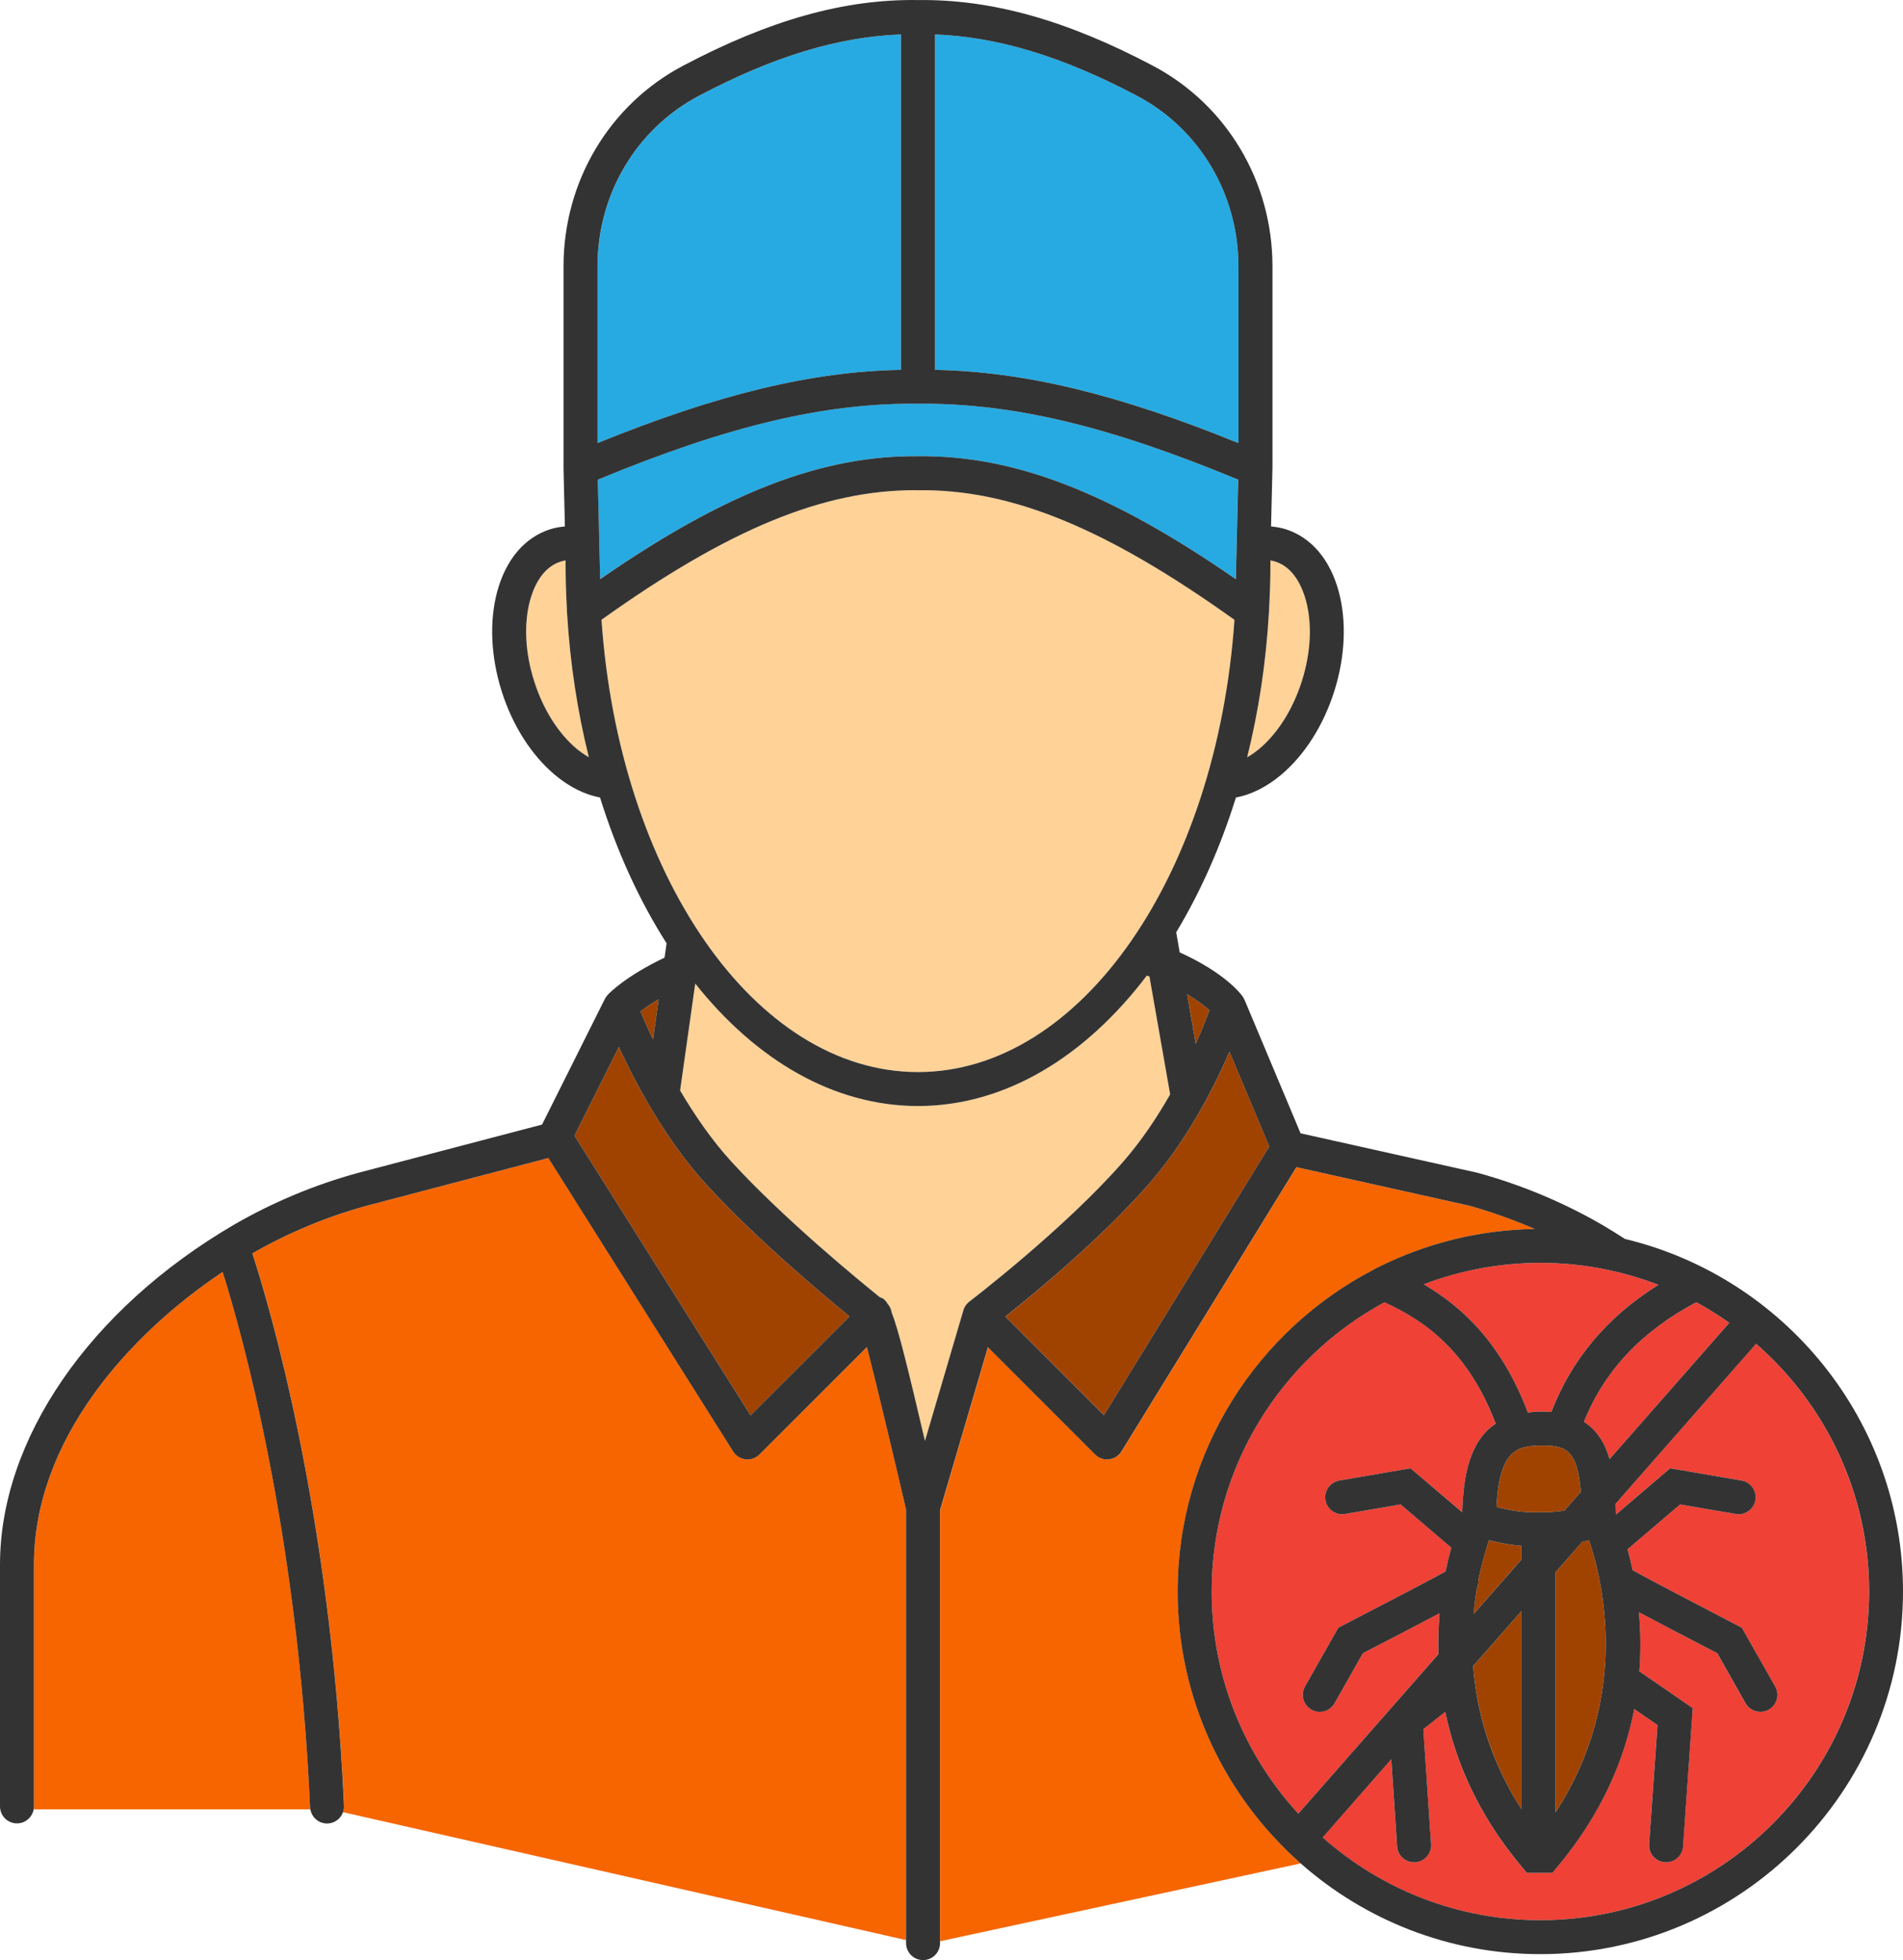 <?xml version="1.0" encoding="UTF-8"?> <svg xmlns="http://www.w3.org/2000/svg" viewBox="0 0 39 40.172" fill="none"><path d="M17.769 27.608L15.567 29.809C15.502 29.875 15.413 29.911 15.321 29.911C15.308 29.911 15.295 29.91 15.282 29.909C15.177 29.897 15.083 29.838 15.026 29.748L11.24 23.734L7.516 24.712C6.699 24.936 5.911 25.265 5.174 25.688C5.516 26.742 6.778 30.982 7.052 37.008C7.054 37.055 7.046 37.099 7.031 37.141L18.57 39.762V30.938C18.33 29.904 17.972 28.401 17.769 27.608Z" fill="#F66500"></path><path d="M24.137 32.618C24.137 29.749 25.773 27.256 28.16 26.017C28.186 25.999 28.214 25.985 28.243 25.975C29.213 25.487 30.302 25.206 31.456 25.189C31.019 24.999 30.57 24.837 30.109 24.711L26.571 23.922L22.988 29.745C22.932 29.836 22.838 29.896 22.732 29.909C22.718 29.91 22.705 29.911 22.691 29.911C22.599 29.911 22.511 29.875 22.445 29.809L20.249 27.613L19.268 30.948V39.785L26.657 38.19C25.113 36.826 24.137 34.834 24.137 32.618Z" fill="#F66500"></path><path d="M4.564 26.067C2.602 27.381 0.697 29.54 0.697 32.064V37.021C0.697 37.042 0.695 37.062 0.691 37.082H6.362C6.36 37.068 6.357 37.054 6.356 37.039C6.098 31.361 4.955 27.307 4.564 26.067Z" fill="#F66500"></path><path d="M14.483 24.286C13.639 23.365 13.023 22.194 12.683 21.457L11.773 23.276L15.382 29.008L17.411 26.98C16.815 26.493 15.472 25.365 14.483 24.286Z" fill="#A14300"></path><path d="M13.499 20.48C13.335 20.577 13.212 20.662 13.125 20.728C13.183 20.868 13.27 21.067 13.383 21.303L13.499 20.48Z" fill="#A14300"></path><path d="M31.553 37.606C31.555 37.604 31.556 37.602 31.558 37.599C31.555 37.6 31.552 37.6 31.549 37.6C31.55 37.602 31.552 37.604 31.553 37.606Z" fill="#8DC63F"></path><path d="M32.565 31.567C32.522 31.578 32.474 31.59 32.424 31.601L31.879 32.222V37.142C33.434 34.762 32.84 32.373 32.565 31.567Z" fill="#A14300"></path><path d="M35.987 27.541L33.11 30.819C33.113 30.891 33.116 30.965 33.117 31.038L34.227 30.092L35.688 30.343C35.878 30.375 36.005 30.555 35.973 30.745C35.94 30.934 35.76 31.062 35.571 31.029L34.431 30.834L33.353 31.753C33.389 31.882 33.424 32.025 33.457 32.181C33.816 32.38 34.906 32.95 35.604 33.312L35.696 33.36L36.378 34.564C36.473 34.731 36.414 34.944 36.247 35.039C36.193 35.069 36.134 35.084 36.076 35.084C35.955 35.084 35.837 35.021 35.772 34.908L35.191 33.883C34.638 33.595 34.031 33.279 33.586 33.041C33.62 33.412 33.629 33.819 33.595 34.252L34.69 35.008L34.49 37.844C34.477 38.028 34.325 38.168 34.144 38.168C34.135 38.168 34.127 38.168 34.119 38.167C33.927 38.154 33.782 37.987 33.796 37.795L33.968 35.356L33.49 35.026C33.292 36.047 32.834 37.165 31.917 38.26L31.812 38.384H31.289L31.184 38.26C30.284 37.185 29.824 36.089 29.618 35.083L29.169 35.44L29.326 37.797C29.338 37.989 29.193 38.154 29.002 38.167C28.994 38.168 28.986 38.168 28.978 38.168C28.796 38.168 28.643 38.027 28.631 37.843L28.512 36.056L27.105 37.659C28.294 38.712 29.857 39.354 31.567 39.354C35.281 39.354 38.303 36.332 38.303 32.618C38.303 30.594 37.405 28.777 35.987 27.541Z" fill="#EF4136"></path><path d="M32.398 30.576C32.325 29.717 32.1 29.626 31.604 29.626C31.084 29.626 30.73 29.719 30.668 30.884C30.867 30.939 31.177 31.005 31.52 30.994H31.529C31.529 30.994 31.53 30.994 31.53 30.994C31.531 30.994 31.532 30.994 31.532 30.994L31.552 30.994C31.736 30.999 31.908 30.983 32.062 30.959L32.398 30.576Z" fill="#A14300"></path><path d="M30.214 34.383C30.216 34.396 30.218 34.409 30.218 34.422C30.317 35.245 30.591 36.16 31.183 37.082V33.016L30.192 34.145C30.197 34.224 30.204 34.303 30.214 34.383Z" fill="#A14300"></path><path d="M31.182 31.681C30.92 31.66 30.692 31.612 30.517 31.566C30.504 31.602 30.491 31.643 30.477 31.687C30.474 31.699 30.47 31.711 30.465 31.723C30.409 31.902 30.348 32.13 30.296 32.398C30.299 32.452 30.288 32.506 30.267 32.556C30.239 32.718 30.216 32.894 30.199 33.08L31.182 31.96V31.681H31.182Z" fill="#A14300"></path><path d="M29.48 33.9C29.471 33.605 29.48 33.325 29.503 33.062C29.064 33.295 28.473 33.603 27.931 33.883L27.351 34.908C27.286 35.021 27.169 35.084 27.047 35.084C26.989 35.084 26.93 35.07 26.876 35.039C26.709 34.944 26.65 34.732 26.744 34.565L27.427 33.36L27.519 33.312C28.201 32.96 29.259 32.408 29.625 32.206C29.662 32.026 29.702 31.863 29.742 31.718L28.704 30.834L27.565 31.029C27.376 31.061 27.196 30.934 27.163 30.745C27.131 30.555 27.258 30.375 27.448 30.343L28.908 30.093L29.967 30.995C29.99 30.236 30.119 29.534 30.653 29.177C30.084 27.685 29.2 27.067 28.373 26.689C26.266 27.829 24.832 30.059 24.832 32.618C24.832 34.372 25.506 35.971 26.608 37.171L29.48 33.9Z" fill="#EF4136"></path><path d="M23.007 23.821C23.392 23.382 23.716 22.894 23.981 22.429L23.557 20.014C23.539 20.007 23.522 20.001 23.504 19.994C22.241 21.658 20.602 22.667 18.813 22.668C17.082 22.667 15.493 21.725 14.248 20.158L13.938 22.35C14.23 22.845 14.585 23.367 14.996 23.815C16.068 24.984 17.616 26.252 18.036 26.59C18.09 26.601 18.139 26.635 18.19 26.721C18.234 26.77 18.262 26.831 18.273 26.897C18.412 27.251 18.596 27.994 18.956 29.532L19.744 26.854C19.751 26.83 19.76 26.808 19.771 26.787C19.772 26.785 19.774 26.783 19.775 26.781C19.786 26.762 19.798 26.744 19.811 26.728C19.816 26.723 19.822 26.718 19.827 26.713C19.838 26.701 19.849 26.689 19.862 26.68C19.864 26.678 19.865 26.676 19.867 26.674C19.886 26.66 21.801 25.198 23.007 23.821Z" fill="#FFD297"></path><path d="M25.382 5.458C25.382 3.979 24.585 2.639 23.301 1.962C21.771 1.154 20.446 0.755 19.162 0.706V7.58C21.007 7.618 22.914 8.08 25.382 9.081V5.458H25.382Z" fill="#27AAE1"></path><path d="M26.681 13.954C26.864 13.376 26.893 12.792 26.765 12.312C26.699 12.065 26.53 11.634 26.138 11.51C26.103 11.499 26.069 11.492 26.035 11.486C26.035 11.51 26.036 11.533 26.036 11.556C26.036 11.864 26.025 12.168 26.009 12.47L26.008 12.54C26.008 12.545 26.006 12.55 26.005 12.555C25.945 13.591 25.791 14.586 25.558 15.52C25.657 15.463 25.743 15.4 25.807 15.347C26.189 15.027 26.499 14.532 26.681 13.954Z" fill="#FFD297"></path><path d="M11.619 12.54L11.618 12.466C11.602 12.166 11.591 11.863 11.591 11.556C11.591 11.533 11.592 11.51 11.592 11.486C11.558 11.492 11.524 11.499 11.489 11.51C11.097 11.634 10.928 12.065 10.862 12.312C10.733 12.792 10.763 13.376 10.945 13.954C11.128 14.532 11.438 15.027 11.82 15.347C11.884 15.4 11.97 15.464 12.068 15.52C11.835 14.586 11.682 13.592 11.622 12.557C11.622 12.551 11.619 12.545 11.619 12.54Z" fill="#FFD297"></path><path d="M18.466 0.706C17.182 0.754 15.858 1.154 14.327 1.962C13.044 2.64 12.246 3.979 12.246 5.458V9.081C14.714 8.08 16.62 7.616 18.466 7.58V0.706Z" fill="#27AAE1"></path><path d="M32.459 29.142C32.731 29.314 32.892 29.58 32.986 29.905L35.439 27.111C35.222 26.959 34.997 26.817 34.763 26.691C33.639 27.285 32.883 28.09 32.459 29.142Z" fill="#EF4136"></path><path d="M25.326 11.869L25.375 9.83C22.712 8.727 20.743 8.259 18.815 8.273C18.813 8.273 18.812 8.273 18.81 8.273C16.888 8.256 14.913 8.727 12.25 9.83L12.298 11.869C14.868 10.091 16.844 9.331 18.815 9.35C20.783 9.328 22.757 10.091 25.326 11.869Z" fill="#27AAE1"></path><path d="M18.814 21.971C22.17 21.97 24.941 17.907 25.3 12.702C22.674 10.827 20.726 10.022 18.817 10.046C18.797 10.046 18.778 10.046 18.758 10.046C16.862 10.046 14.927 10.847 12.328 12.702C12.687 17.907 15.458 21.97 18.814 21.971Z" fill="#FFD297"></path><path d="M26.014 23.498L25.198 21.555C24.873 22.306 24.325 23.375 23.532 24.28C22.566 25.383 21.211 26.501 20.604 26.984L22.625 29.005L26.014 23.498Z" fill="#A14300"></path><path d="M31.31 28.949C31.402 28.938 31.498 28.93 31.603 28.93C31.669 28.93 31.73 28.934 31.791 28.939C32.215 27.851 32.935 26.99 33.986 26.333C33.235 26.043 32.42 25.882 31.567 25.882C30.725 25.882 29.919 26.038 29.176 26.322C29.956 26.776 30.77 27.523 31.31 28.949Z" fill="#EF4136"></path><path d="M24.786 20.707C24.699 20.626 24.553 20.509 24.328 20.377L24.507 21.392C24.633 21.108 24.726 20.87 24.786 20.707Z" fill="#A14300"></path><path d="M33.302 25.392C33.15 25.294 32.997 25.198 32.838 25.105C32.04 24.642 31.183 24.284 30.276 24.035L26.654 23.227L25.51 20.502C25.509 20.501 25.509 20.5 25.508 20.499C25.502 20.484 25.494 20.47 25.486 20.455C25.481 20.447 25.477 20.438 25.472 20.43C25.437 20.379 25.119 19.946 24.177 19.519L24.105 19.107C24.598 18.29 25.012 17.361 25.329 16.345C25.642 16.286 25.957 16.13 26.255 15.88C26.736 15.476 27.124 14.866 27.346 14.163C27.567 13.46 27.6 12.739 27.438 12.131C27.26 11.468 26.873 11.012 26.347 10.846C26.25 10.815 26.15 10.799 26.049 10.79L26.077 9.609C26.077 9.608 26.077 9.607 26.077 9.606C26.077 9.604 26.078 9.603 26.078 9.601V5.458C26.078 3.72 25.138 2.144 23.625 1.346C21.853 0.411 20.322 -0.017 18.813 0.001C17.301 -0.021 15.773 0.411 14.001 1.346C12.488 2.144 11.549 3.72 11.549 5.458V9.601C11.549 9.603 11.549 9.605 11.549 9.606C11.549 9.607 11.549 9.609 11.549 9.61L11.577 10.79C11.476 10.799 11.376 10.815 11.279 10.846C10.753 11.012 10.366 11.468 10.188 12.131C10.026 12.739 10.059 13.46 10.28 14.163C10.502 14.867 10.89 15.476 11.371 15.88C11.669 16.13 11.984 16.286 12.297 16.345C12.643 17.455 13.106 18.463 13.661 19.333L13.619 19.627C12.822 20.006 12.484 20.357 12.454 20.389C12.452 20.391 12.452 20.394 12.45 20.396C12.43 20.419 12.411 20.443 12.397 20.471L11.109 23.048L7.334 24.039C6.443 24.284 5.586 24.642 4.786 25.106C1.834 26.834 0 29.5 0 32.065V37.021C0 37.214 0.156 37.37 0.348 37.37C0.52 37.37 0.661 37.245 0.69 37.082C0.694 37.062 0.696 37.042 0.696 37.021V32.065C0.696 29.54 2.601 27.381 4.563 26.068C4.953 27.308 6.097 31.361 6.355 37.04C6.355 37.054 6.358 37.068 6.361 37.083C6.389 37.248 6.532 37.372 6.702 37.372C6.707 37.372 6.713 37.372 6.718 37.372C6.864 37.365 6.984 37.27 7.03 37.141C7.045 37.1 7.052 37.055 7.05 37.008C6.777 30.982 5.515 26.742 5.172 25.688C5.909 25.265 6.698 24.936 7.515 24.712L11.238 23.734L15.025 29.748C15.081 29.838 15.176 29.897 15.281 29.909C15.294 29.91 15.307 29.911 15.32 29.911C15.412 29.911 15.5 29.875 15.566 29.809L17.767 27.608C17.971 28.401 18.328 29.904 18.569 30.938V39.762V39.824C18.569 40.016 18.725 40.172 18.917 40.172C19.11 40.172 19.265 40.016 19.265 39.824V39.785V30.948L20.246 27.612L22.443 29.809C22.508 29.875 22.597 29.911 22.689 29.911C22.702 29.911 22.716 29.91 22.729 29.908C22.835 29.896 22.93 29.836 22.985 29.745L26.569 23.921L30.107 24.71C30.567 24.837 31.017 24.999 31.453 25.188C30.3 25.206 29.211 25.487 28.241 25.974C28.212 25.985 28.184 25.999 28.158 26.017C25.771 27.255 24.135 29.748 24.135 32.618C24.135 34.834 25.111 36.826 26.655 38.189C27.966 39.346 29.686 40.05 31.567 40.05C35.666 40.05 39 36.716 39 32.618C39.001 29.117 36.566 26.175 33.302 25.392ZM35.44 27.111L32.986 29.905C32.893 29.58 32.732 29.313 32.46 29.141C32.883 28.09 33.64 27.285 34.764 26.69C34.998 26.817 35.223 26.958 35.44 27.111ZM31.552 30.994L31.532 30.994C31.532 30.994 31.531 30.994 31.53 30.994C31.53 30.994 31.529 30.994 31.529 30.994H31.52C31.177 31.005 30.867 30.939 30.668 30.884C30.73 29.719 31.084 29.626 31.604 29.626C32.1 29.626 32.325 29.717 32.398 30.576L32.062 30.959C31.908 30.983 31.736 30.999 31.552 30.994ZM31.555 37.599C31.554 37.601 31.553 37.603 31.552 37.605C31.55 37.603 31.549 37.602 31.548 37.6C31.551 37.6 31.553 37.6 31.555 37.599ZM30.2 33.08C30.216 32.894 30.239 32.718 30.267 32.556C30.288 32.505 30.299 32.452 30.296 32.398C30.348 32.13 30.41 31.902 30.466 31.723C30.47 31.711 30.474 31.699 30.477 31.687C30.491 31.643 30.504 31.602 30.517 31.565C30.692 31.612 30.92 31.66 31.183 31.681V31.96L30.2 33.08ZM31.183 33.016V37.082C30.59 36.161 30.316 35.245 30.218 34.423C30.218 34.41 30.215 34.397 30.213 34.383C30.204 34.303 30.197 34.224 30.191 34.145L31.183 33.016ZM31.879 32.222L32.424 31.602C32.474 31.59 32.522 31.578 32.565 31.567C32.84 32.373 33.433 34.763 31.879 37.143L31.879 32.222ZM24.786 20.707C24.726 20.869 24.633 21.108 24.506 21.392L24.328 20.377C24.553 20.509 24.699 20.626 24.786 20.707ZM26.005 12.555C26.006 12.55 26.008 12.545 26.008 12.54L26.009 12.47C26.026 12.168 26.036 11.864 26.036 11.556C26.036 11.533 26.035 11.51 26.035 11.486C26.069 11.492 26.104 11.499 26.138 11.51C26.53 11.634 26.699 12.065 26.765 12.312C26.894 12.792 26.864 13.376 26.682 13.954C26.499 14.532 26.189 15.027 25.808 15.347C25.743 15.401 25.657 15.464 25.559 15.521C25.792 14.585 25.945 13.591 26.005 12.555ZM19.161 0.706C20.445 0.755 21.77 1.154 23.3 1.962C24.584 2.639 25.381 3.979 25.381 5.458V9.081C22.914 8.08 21.007 7.618 19.162 7.58V0.706H19.161ZM11.819 15.347C11.438 15.027 11.127 14.532 10.945 13.954C10.762 13.376 10.733 12.792 10.861 12.311C10.927 12.065 11.096 11.634 11.489 11.51C11.523 11.499 11.557 11.492 11.592 11.486C11.592 11.509 11.591 11.533 11.591 11.556C11.591 11.863 11.601 12.165 11.617 12.466L11.619 12.54C11.619 12.545 11.621 12.551 11.621 12.556C11.682 13.592 11.835 14.586 12.068 15.52C11.969 15.463 11.883 15.4 11.819 15.347ZM12.245 5.458C12.245 3.979 13.043 2.639 14.326 1.962C15.857 1.154 17.181 0.754 18.465 0.706V7.58C16.619 7.616 14.713 8.08 12.245 9.081V5.458ZM12.251 9.831C14.914 8.728 16.889 8.257 18.811 8.274H18.816C20.744 8.259 22.713 8.727 25.376 9.831L25.327 11.87C22.758 10.091 20.784 9.328 18.816 9.35C16.845 9.331 14.869 10.091 12.299 11.87L12.251 9.831ZM12.327 12.702C14.926 10.847 16.861 10.046 18.758 10.046C18.777 10.046 18.797 10.046 18.816 10.047C20.725 10.022 22.674 10.828 25.299 12.703C24.94 17.907 22.169 21.971 18.813 21.972C15.458 21.971 12.686 17.907 12.327 12.702ZM13.499 20.48L13.383 21.303C13.27 21.067 13.183 20.868 13.125 20.728C13.212 20.662 13.335 20.577 13.499 20.48ZM15.382 29.008L11.773 23.276L12.683 21.457C13.023 22.194 13.639 23.365 14.483 24.285C15.472 25.364 16.815 26.493 17.411 26.98L15.382 29.008ZM19.868 26.674C19.866 26.676 19.864 26.678 19.862 26.679C19.85 26.689 19.838 26.701 19.827 26.713C19.822 26.718 19.816 26.723 19.812 26.728C19.798 26.744 19.786 26.762 19.776 26.78C19.774 26.783 19.773 26.785 19.771 26.787C19.76 26.808 19.751 26.83 19.744 26.853L18.956 29.532C18.596 27.993 18.412 27.251 18.273 26.897C18.263 26.831 18.234 26.77 18.19 26.721C18.139 26.635 18.09 26.601 18.036 26.59C17.616 26.252 16.068 24.984 14.996 23.815C14.585 23.367 14.23 22.845 13.938 22.35L14.248 20.158C15.493 21.725 17.083 22.667 18.813 22.668C20.603 22.667 22.241 21.658 23.504 19.994C23.522 20.001 23.54 20.007 23.557 20.014L23.981 22.429C23.716 22.894 23.393 23.382 23.008 23.821C21.801 25.198 19.887 26.66 19.868 26.674ZM22.624 29.005L20.603 26.983C21.21 26.501 22.565 25.383 23.532 24.28C24.325 23.375 24.872 22.306 25.197 21.555L26.013 23.498L22.624 29.005ZM31.568 25.882C32.42 25.882 33.236 26.043 33.987 26.333C32.936 26.99 32.215 27.851 31.792 28.939C31.732 28.934 31.67 28.93 31.604 28.93C31.499 28.93 31.403 28.938 31.311 28.949C30.771 27.523 29.957 26.776 29.177 26.322C29.92 26.039 30.726 25.882 31.568 25.882ZM24.832 32.618C24.832 30.059 26.266 27.83 28.373 26.69C29.2 27.068 30.084 27.685 30.653 29.177C30.119 29.534 29.99 30.236 29.967 30.995L28.908 30.093L27.448 30.343C27.258 30.376 27.131 30.556 27.163 30.745C27.196 30.935 27.376 31.061 27.565 31.029L28.704 30.834L29.742 31.719C29.702 31.863 29.662 32.027 29.625 32.207C29.259 32.408 28.201 32.96 27.519 33.312L27.427 33.36L26.744 34.565C26.65 34.732 26.709 34.944 26.876 35.039C26.93 35.07 26.989 35.085 27.047 35.085C27.169 35.085 27.286 35.021 27.351 34.908L27.931 33.883C28.473 33.603 29.065 33.295 29.503 33.063C29.481 33.325 29.471 33.605 29.48 33.901L26.608 37.171C25.506 35.971 24.832 34.372 24.832 32.618ZM31.568 39.354C29.858 39.354 28.296 38.712 27.107 37.659L28.513 36.056L28.632 37.843C28.644 38.027 28.797 38.168 28.979 38.168C28.987 38.168 28.995 38.168 29.003 38.167C29.195 38.154 29.34 37.989 29.327 37.797L29.17 35.44L29.619 35.084C29.826 36.089 30.285 37.185 31.186 38.26L31.29 38.384H31.814L31.918 38.26C32.835 37.165 33.294 36.047 33.492 35.027L33.969 35.356L33.797 37.795C33.783 37.987 33.928 38.154 34.12 38.167C34.128 38.168 34.136 38.168 34.145 38.168C34.326 38.168 34.479 38.028 34.492 37.844L34.691 35.008L33.596 34.253C33.63 33.819 33.621 33.412 33.587 33.042C34.032 33.279 34.639 33.596 35.193 33.883L35.773 34.908C35.838 35.021 35.956 35.084 36.077 35.084C36.135 35.084 36.194 35.07 36.248 35.039C36.416 34.944 36.474 34.732 36.38 34.565L35.697 33.36L35.605 33.312C34.907 32.95 33.817 32.38 33.458 32.181C33.425 32.025 33.39 31.882 33.354 31.753L34.432 30.834L35.572 31.029C35.761 31.062 35.941 30.935 35.974 30.745C36.007 30.555 35.879 30.375 35.69 30.343L34.228 30.092L33.118 31.039C33.117 30.965 33.114 30.892 33.111 30.819L35.989 27.541C37.406 28.777 38.305 30.594 38.305 32.618C38.304 36.333 35.282 39.354 31.568 39.354Z" fill="#333333"></path></svg> 